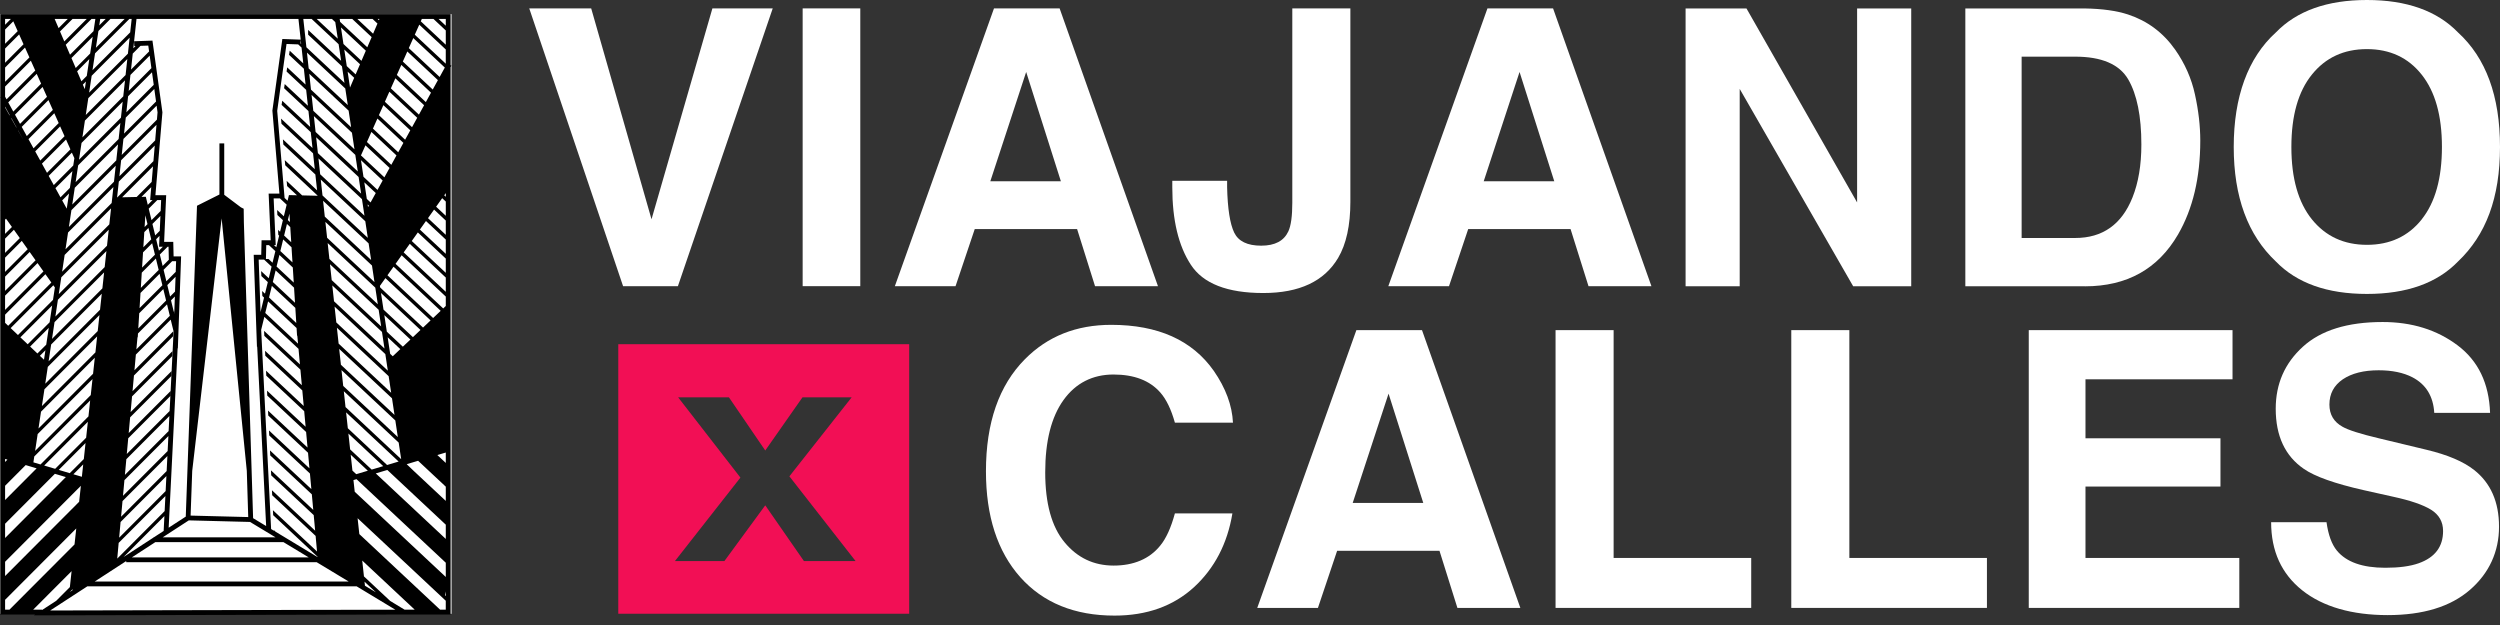 <svg width="216" height="54" viewBox="0 0 216 54" fill="none" xmlns="http://www.w3.org/2000/svg">
<rect x="0" y="0" width="216" height="54" fill="#333333" stroke="none"/>
<rect y="1.219" width="39.014" height="51.816" fill="white"/>
<path d="M45.721 0.725H51.079L56.291 18.946L61.552 0.725H66.764L58.571 24.725H53.834L45.727 0.725H45.721Z" fill="white"/>
<path d="M69.349 0.725H74.329V24.725H69.349V0.725Z" fill="white"/>
<path d="M93.056 19.794H84.217L82.559 24.725H77.316L85.881 0.725H91.551L100.048 24.725H94.611L93.062 19.794H93.056ZM91.66 15.661L88.661 6.218L85.564 15.661H91.654H91.66Z" fill="white"/>
<path d="M111.655 17.514V0.725H116.672V17.434C116.672 19.477 116.319 21.092 115.612 22.287C114.417 24.305 112.265 25.317 109.15 25.317C106.035 25.317 103.944 24.5 102.883 22.866C101.816 21.232 101.286 19.001 101.286 16.179V15.624H106.023V16.179C106.065 18.038 106.273 19.343 106.632 20.092C106.998 20.848 107.772 21.226 108.967 21.226C110.162 21.226 110.93 20.812 111.314 19.989C111.54 19.501 111.655 18.678 111.655 17.514Z" fill="white"/>
<path d="M135.691 19.794H126.852L125.194 24.725H119.951L128.516 0.725H134.185L142.683 24.725H137.246L135.697 19.794H135.691ZM134.289 15.661L131.29 6.218L128.193 15.661H134.283H134.289Z" fill="white"/>
<path d="M165.13 24.731H160.113L150.31 7.681V24.731H145.635V0.731H150.896L160.454 17.489V0.731H165.13V24.731Z" fill="white"/>
<path d="M180.144 24.731H169.805V0.731H180.144C181.631 0.756 182.868 0.927 183.856 1.25C185.538 1.804 186.898 2.816 187.94 4.298C188.775 5.492 189.348 6.785 189.647 8.175C189.952 9.565 190.104 10.887 190.104 12.149C190.104 15.344 189.464 18.044 188.184 20.257C186.447 23.244 183.765 24.738 180.137 24.738L180.144 24.731ZM183.874 6.852C183.106 5.547 181.576 4.895 179.296 4.895H174.669V20.562H179.296C181.661 20.562 183.313 19.397 184.246 17.063C184.758 15.783 185.014 14.258 185.014 12.485C185.014 10.04 184.636 8.162 183.874 6.852Z" fill="white"/>
<path d="M204.503 25.396C201.071 25.396 198.45 24.463 196.64 22.598C194.207 20.306 192.994 17.008 192.994 12.698C192.994 8.388 194.207 4.999 196.64 2.798C198.45 0.933 201.071 0 204.503 0C207.935 0 210.557 0.933 212.367 2.798C214.787 5.005 216 8.303 216 12.698C216 17.093 214.787 20.306 212.367 22.598C210.557 24.463 207.935 25.396 204.503 25.396ZM209.24 18.946C210.404 17.483 210.983 15.399 210.983 12.692C210.983 9.985 210.398 7.919 209.234 6.45C208.07 4.98 206.491 4.243 204.503 4.243C202.516 4.243 200.931 4.974 199.749 6.443C198.566 7.907 197.975 9.991 197.975 12.698C197.975 15.405 198.566 17.483 199.749 18.953C200.931 20.416 202.516 21.153 204.503 21.153C206.491 21.153 208.07 20.422 209.24 18.953V18.946Z" fill="white"/>
<path d="M103.164 50.731C101.371 52.371 99.079 53.188 96.293 53.188C92.843 53.188 90.124 52.078 88.149 49.865C86.174 47.641 85.186 44.593 85.186 40.715C85.186 36.527 86.308 33.297 88.558 31.029C90.514 29.054 92.996 28.066 96.013 28.066C100.049 28.066 103.005 29.389 104.871 32.041C105.901 33.528 106.456 35.022 106.529 36.521H101.512C101.189 35.369 100.768 34.504 100.256 33.918C99.341 32.876 97.994 32.358 96.202 32.358C94.41 32.358 92.941 33.095 91.886 34.565C90.831 36.034 90.307 38.118 90.307 40.807C90.307 43.495 90.862 45.513 91.978 46.854C93.087 48.195 94.501 48.866 96.22 48.866C97.939 48.866 99.317 48.293 100.244 47.141C100.756 46.519 101.176 45.592 101.512 44.355H106.48C106.047 46.97 104.938 49.097 103.158 50.737L103.164 50.731Z" fill="white"/>
<path d="M124.366 47.592H115.527L113.869 52.523H108.626L117.191 28.523H122.86L131.358 52.523H125.92L124.372 47.592H124.366ZM122.97 43.452L119.971 34.01L116.874 43.452H122.964H122.97Z" fill="white"/>
<path d="M134.4 28.523H139.417V48.207H151.305V52.523H134.4V28.523Z" fill="white"/>
<path d="M154.767 28.523H159.784V48.207H171.671V52.523H154.767V28.523Z" fill="white"/>
<path d="M191.848 42.038H180.186V48.207H193.476V52.523H175.285V28.523H192.89V32.772H180.186V37.868H191.848V42.038Z" fill="white"/>
<path d="M206.095 49.055C207.278 49.055 208.241 48.927 208.978 48.664C210.381 48.165 211.082 47.238 211.082 45.879C211.082 45.086 210.734 44.471 210.039 44.038C209.344 43.611 208.253 43.239 206.766 42.916L204.224 42.349C201.724 41.782 199.999 41.172 199.048 40.508C197.433 39.399 196.622 37.667 196.622 35.314C196.622 33.162 197.402 31.382 198.969 29.956C200.529 28.535 202.828 27.822 205.857 27.822C208.387 27.822 210.545 28.493 212.331 29.834C214.117 31.175 215.056 33.12 215.142 35.674H210.32C210.234 34.229 209.6 33.205 208.43 32.596C207.65 32.193 206.674 31.992 205.516 31.992C204.224 31.992 203.193 32.254 202.419 32.772C201.651 33.297 201.261 34.022 201.261 34.955C201.261 35.814 201.639 36.454 202.401 36.875C202.889 37.155 203.931 37.49 205.528 37.868L209.661 38.862C211.472 39.295 212.843 39.88 213.764 40.606C215.196 41.733 215.916 43.367 215.916 45.507C215.916 47.647 215.074 49.518 213.398 50.969C211.722 52.42 209.35 53.145 206.29 53.145C203.23 53.145 200.706 52.432 198.914 51.005C197.122 49.579 196.226 47.616 196.226 45.117H201.011C201.163 46.214 201.462 47.031 201.907 47.573C202.724 48.561 204.114 49.055 206.089 49.055H206.095Z" fill="white"/>
<path d="M53.42 53.029H78.554V29.736H53.42V53.029ZM58.589 34.327H62.978L66.118 38.923L69.337 34.327H73.585L68.203 41.154L73.921 48.475H69.459L66.118 43.66L62.588 48.475H58.315L63.972 41.264L58.589 34.327Z" fill="#F20F55"/>
<path d="M2.924 53.166L34.916 53.095H38.932V5.798L39.001 5.672L38.932 5.633V1.219H0.024V8.404L0 8.417L0.024 8.46V18.17L0.012 18.178L0.024 18.193V53.095H3.034L2.924 53.166ZM0.44 1.637H0.94L0.44 2.139V1.637ZM14.572 37.241L10.792 41.03L10.915 39.675L14.634 35.945L14.653 35.515L10.955 39.223L11.079 37.866L14.713 34.222L14.732 33.792L11.12 37.414L11.244 36.056L14.792 32.5L14.811 32.07L11.285 35.605L11.409 34.249L14.871 30.778L14.89 30.348L11.45 33.798L11.574 32.443L14.95 29.058L14.97 28.627L11.616 31.991L11.739 30.635L14.75 27.617L14.999 28.638L14.569 37.241H14.572ZM16.608 40.684L19.149 18.871L21.323 40.679L21.447 44.674L16.468 44.547L16.608 40.684ZM16.312 44.96L21.603 45.096L23.801 46.423H14.061L16.312 44.96ZM22.565 28.498L22.839 27.376L25.792 30.14L25.915 31.486L22.816 28.585L22.837 29.017L25.955 31.935L26.079 33.281L22.901 30.307L22.922 30.737L26.119 33.73L26.242 35.077L22.986 32.028L23.006 32.458L26.283 35.525L26.406 36.873L23.07 33.751L23.091 34.181L26.448 37.323L26.571 38.669L23.156 35.472L23.177 35.902L26.613 39.117L26.736 40.463L23.242 37.192L23.263 37.624L26.778 40.912L26.901 42.259L23.327 38.915L23.348 39.346L26.942 42.71L27.065 44.057L23.411 40.638L23.432 41.069L27.105 44.506L27.229 45.852L23.496 42.359L23.517 42.789L27.269 46.301L27.392 47.65L23.581 44.082L23.602 44.512L27.433 48.098L27.435 48.131L23.814 45.943L23.665 45.805L23.668 45.856L23.424 45.709L22.565 28.497V28.498ZM22.35 22.428H22.816L23.465 23.035L23.221 24.038L22.561 23.42L22.582 23.851L23.14 24.373L22.895 25.375L22.646 25.142L22.667 25.573L22.814 25.71L22.51 26.961L22.349 22.428H22.35ZM23.645 17.143H24.188L24.767 17.684L24.523 18.688L23.944 18.146L23.965 18.575L24.442 19.021L24.198 20.024L24.024 19.862L24.045 20.292L24.116 20.358L23.872 21.361L23.672 21.174H23.821L23.643 17.14L23.645 17.143ZM23.952 9.57L24.756 3.799L25.763 3.835L26.055 4.109L26.204 5.479L25.029 4.379L24.975 4.74L26.254 5.937L26.402 7.307L24.814 5.82L24.76 6.179L26.452 7.764L26.602 9.135L24.599 7.261L24.545 7.622L26.65 9.593L26.8 10.965L24.384 8.703L24.33 9.062L26.85 11.42L27 12.792L24.28 10.246L24.32 10.693L27.048 13.247L27.198 14.619L24.442 12.04L24.482 12.488L27.247 15.075L27.397 16.447L24.604 13.834L24.645 14.281L27.445 16.903V16.913L26.107 16.882L24.767 15.628L24.807 16.076L25.657 16.871L24.965 16.856L24.846 17.344L24.588 17.103L23.95 9.563L23.952 9.57ZM26.205 1.637H26.925L29.257 3.819L29.473 5.252L26.623 2.583V2.995L29.545 5.73L29.762 7.163L26.473 4.085L26.206 1.635L26.205 1.637ZM38.516 2.221L37.891 1.637H38.516V2.221ZM38.516 2.633V3.864L36.356 1.842L36.447 1.637H37.452L38.516 2.633ZM8.184 50.243L10.905 48.475V48.575H27.362L30.125 50.243H8.184ZM7.904 1.637H8.239L8.081 2.69L6.049 4.727L5.68 3.867L7.904 1.637ZM9.131 1.637L8.576 2.193L8.66 1.637H9.13H9.131ZM13.483 8.769L10.717 11.542L10.867 10.159L13.331 7.687L13.483 8.769ZM13.56 10.335L10.516 13.387L10.665 12.004L13.531 9.13L13.612 9.708L13.559 10.334L13.56 10.335ZM13.409 12.129L10.316 15.229L10.466 13.846L13.521 10.782L13.408 12.129H13.409ZM13.183 17.283L12.768 17.699L12.599 17.002L12.227 17.01L13.068 16.168L12.973 17.283H13.184H13.183ZM13.922 17.283L13.881 18.228L13.09 19.02L12.849 18.029L13.592 17.283H13.921H13.922ZM14.075 21.316L13.732 21.66L13.491 20.671L13.785 20.375L13.743 21.317H14.073L14.075 21.316ZM14.562 21.316L14.587 22.443L14.051 22.98L13.81 21.99L14.483 21.316H14.56H14.562ZM15.183 23.489L14.374 24.3L14.133 23.311L14.874 22.568H15.215L15.183 23.489ZM15.123 25.192L14.696 25.621L14.455 24.631L15.168 23.915L15.122 25.192H15.123ZM11.783 30.183L11.88 29.121L11.9 29.162L11.922 28.811L14.431 26.295L14.673 27.286L11.783 30.183ZM14.312 42.428L10.295 46.455L10.418 45.1L14.376 41.132L14.311 42.427L14.312 42.428ZM14.226 44.157L10.13 48.263L10.253 46.906L14.29 42.86L14.225 44.157H14.226ZM24.491 46.841L26.67 48.157H11.394L13.419 46.841H24.492H24.491ZM22.919 27.041L23.163 26.039L25.624 28.341L25.667 29.024L25.686 28.982L25.752 29.692L22.92 27.041H22.919ZM23.814 23.363L25.406 24.853L25.488 26.159L23.571 24.364L23.815 23.361L23.814 23.363ZM27.714 15.515L31.562 19.116L31.778 20.55L27.864 16.887L27.714 15.515ZM26.919 8.2L30.409 11.467L30.626 12.901L27.069 9.572L26.919 8.2ZM26.72 6.374L30.121 9.557L30.337 10.99L26.869 7.744L26.721 6.374H26.72ZM38.076 26.856L37.422 27.476L33.476 23.783L34.002 23.042L38.076 26.856ZM34.96 52.678L33.712 51.923L31.445 49.801L31.297 48.431L35.834 52.678H34.962H34.96ZM31.532 50.607L31.494 50.257L32.477 51.177L31.533 50.607H31.532ZM37.836 6.923L37.389 7.736L34.805 5.317L35.192 4.448L37.836 6.923ZM37.203 27.682L36.55 28.302L32.845 24.836L32.824 24.7L33.3 24.03L37.203 27.682ZM37.239 8.008L36.793 8.821L34.288 6.476L34.675 5.608L37.239 8.008ZM36.331 28.509L35.676 29.129L33.134 26.749L32.917 25.313L36.331 28.509ZM33.292 30.591L33.508 32.025L29.057 27.86L28.907 26.488L33.29 30.591H33.292ZM29.107 28.316L33.58 32.502L33.797 33.935L29.257 29.687L29.108 28.316H29.107ZM33.934 30.781L33.711 30.572L33.494 29.139L34.587 30.162L33.934 30.782V30.781ZM33.003 28.68L33.22 30.113L28.859 26.03L28.71 24.66L33.005 28.68H33.003ZM29.307 30.146L33.869 34.415L34.085 35.849L29.455 31.516L29.305 30.144L29.307 30.146ZM34.806 29.954L33.422 28.659L33.206 27.226L35.46 29.336L34.806 29.954ZM32.931 28.2L28.659 24.201L28.51 22.83L32.716 26.765L32.932 28.198L32.931 28.2ZM29.653 33.344L29.504 31.973L34.156 36.327L34.372 37.761L29.653 33.344ZM32.644 26.29L28.46 22.374L28.311 21.001L32.426 24.853L32.643 26.288L32.644 26.29ZM36.643 9.091L36.195 9.904L33.77 7.635L34.157 6.766L36.642 9.091H36.643ZM32.608 10.242L34.854 12.344L34.407 13.157L32.222 11.111L32.609 10.242H32.608ZM32.737 9.951L33.124 9.083L35.449 11.259L35.002 12.072L32.737 9.952V9.951ZM35.6 10.987L33.254 8.793L33.641 7.924L36.047 10.176L35.599 10.989L35.6 10.987ZM32.09 11.4L34.256 13.427L33.809 14.24L31.703 12.269L32.09 11.4ZM31.575 12.559L33.659 14.51L33.211 15.323L31.186 13.427L31.575 12.557V12.559ZM32.139 22.941L32.355 24.375L28.262 20.544L28.112 19.172L32.139 22.941ZM30.45 40.659L30.3 39.285L31.78 40.671L30.781 40.969L30.448 40.659H30.45ZM29.853 35.173L29.705 33.802L34.446 38.239L34.662 39.672L29.855 35.173H29.853ZM33.063 15.595L32.615 16.408L31.404 15.275L31.188 13.84L33.063 15.597V15.595ZM32.466 16.678L32.018 17.491L31.692 17.186L31.476 15.752L32.466 16.678ZM31.87 17.762L31.798 17.892L31.763 17.663L31.869 17.762H31.87ZM32.067 22.464L28.062 18.716L27.913 17.344L31.849 21.028L32.066 22.463L32.067 22.464ZM32.114 40.573L30.251 38.829L30.101 37.457L33.111 40.274L32.113 40.573H32.114ZM30.052 37.001L29.903 35.63L34.442 39.878L33.444 40.176L30.053 37.001H30.052ZM37.986 6.651L35.321 4.157L35.708 3.289L38.432 5.838L37.986 6.651ZM31.23 5.257L29.674 3.801L29.458 2.368L31.608 4.38L31.23 5.258V5.257ZM31.106 5.55L30.728 6.428L29.961 5.711L29.745 4.278L31.104 5.55H31.106ZM30.602 6.722L30.241 7.564L30.035 6.191L30.604 6.722H30.602ZM29.832 7.644L30.049 9.077L26.67 5.915L26.521 4.544L29.832 7.644ZM30.698 13.38L30.914 14.814L27.268 11.4L27.118 10.029L30.698 13.38ZM30.985 15.293L31.201 16.727L27.466 13.23L27.316 11.858L30.985 15.293ZM31.273 17.204L31.49 18.638L27.664 15.058L27.515 13.687L31.272 17.204H31.273ZM25.052 19.185L24.871 19.016L25.007 18.457L25.052 19.185ZM25.08 19.62L25.162 20.927L24.547 20.352L24.792 19.349L25.081 19.619L25.08 19.62ZM25.188 21.365L25.27 22.672L24.221 21.69L24.466 20.687L25.19 21.364L25.188 21.365ZM25.298 23.109L25.38 24.417L23.895 23.029L24.14 22.026L25.298 23.109ZM25.516 26.598L25.598 27.906L23.245 25.704L23.489 24.701L25.516 26.598ZM3.817 40.224L7.592 36.44L7.442 37.822L4.765 40.506L3.819 40.223L3.817 40.224ZM10.649 8.327L7.119 11.867L7.338 10.416L10.8 6.944L10.65 8.325L10.649 8.327ZM9.847 15.7L5.952 19.607L6.171 18.156L9.998 14.319L9.848 15.702L9.847 15.7ZM14.03 24.646L12.058 26.622L12.14 25.309L13.789 23.655L14.03 24.645V24.646ZM11.948 28.376L12.03 27.062L14.11 24.977L14.351 25.968L11.948 28.377V28.376ZM4.128 31.699L8.593 27.223L8.443 28.606L3.91 33.152L4.129 31.699H4.128ZM8.643 26.761L4.2 31.215L4.419 29.764L8.793 25.378L8.643 26.76V26.761ZM3.801 31.079L3.446 30.742L3.924 30.262L3.801 31.079ZM3.837 33.634L8.393 29.067L8.244 30.448L3.619 35.085L3.838 33.636L3.837 33.634ZM9.445 19.387L5.367 23.475L5.586 22.024L9.595 18.005L9.445 19.387ZM5.578 11.768L3.479 13.872L3.042 13.079L5.197 10.918L5.578 11.768ZM3.624 14.139L5.704 12.054L6.084 12.904L4.061 14.932L3.624 14.139ZM5.071 10.633L2.896 12.814L2.459 12.021L4.691 9.782L5.071 10.632V10.633ZM5.768 18.031L5.372 17.314L5.965 16.719L5.766 18.031H5.768ZM6.038 16.235L5.227 17.049L4.79 16.255L6.257 14.784L6.038 16.236V16.235ZM4.644 15.989L4.207 15.196L6.21 13.187L6.425 13.668L6.329 14.3L4.644 15.99V15.989ZM4.565 9.499L2.314 11.756L1.877 10.962L4.185 8.647L4.565 9.497V9.499ZM2.007 12.064H2.006L1.562 11.278L1.57 11.27L2.007 12.064ZM5.295 23.959L9.395 19.848L9.245 21.231L5.077 25.41L5.296 23.959H5.295ZM8.844 24.918L4.493 29.28L4.712 27.831L8.995 23.536L8.846 24.918H8.844ZM3.996 29.777L3.233 30.541L2.602 29.943L4.214 28.326L3.995 29.775L3.996 29.777ZM3.544 35.569L8.191 30.91L8.041 32.293L3.325 37.022L3.544 35.569ZM12.168 24.871L12.249 23.557L13.469 22.335L13.71 23.325L12.169 24.871H12.168ZM13.387 22.005L12.276 23.119L12.358 21.805L13.146 21.015L13.387 22.003V22.005ZM12.385 21.367L12.467 20.053L12.825 19.694L13.066 20.683L12.385 21.365V21.367ZM12.745 19.365L12.494 19.616L12.557 18.597L12.745 19.365ZM9.646 17.544L5.659 21.54L5.879 20.089L9.797 16.161L9.647 17.544H9.646ZM10.047 13.858L6.242 17.673L6.461 16.221L10.197 12.474L10.047 13.857V13.858ZM10.248 12.014L6.535 15.737L6.754 14.284L10.399 10.629L10.249 12.012L10.248 12.014ZM6.826 13.802L7.045 12.349L10.599 8.786L10.449 10.169L6.827 13.8L6.826 13.802ZM7.157 7.311L7.425 7.044L7.325 7.703L7.157 7.311ZM7.497 6.558L7.034 7.023L6.665 6.161L7.716 5.107L7.497 6.558ZM6.542 5.876L6.173 5.014L8.008 3.174L7.789 4.625L6.542 5.876ZM4.059 8.366L1.731 10.7L1.294 9.907L3.679 7.515L4.059 8.366ZM0.988 10.212L1.425 11.005L1.413 11.016L0.97 10.23L0.986 10.213L0.988 10.212ZM9.195 21.693L9.044 23.077L4.784 27.349L5.003 25.897L9.195 21.694V21.693ZM4.288 27.845L2.393 29.745L1.76 29.146L4.507 26.392L4.288 27.845ZM3.253 37.504L7.991 32.754L7.841 34.136L3.035 38.957L3.254 37.504H3.253ZM7.073 41.195L6.34 40.976L7.189 40.125L7.073 41.195ZM14.14 45.874L13.294 46.423H13.251V46.451L10.677 48.125L14.204 44.588L14.14 45.874ZM10.461 44.648L10.585 43.293L14.463 39.403L14.398 40.7L10.46 44.648H10.461ZM10.627 42.839L10.75 41.484L14.549 37.675L14.484 38.972L10.625 42.84L10.627 42.839ZM13.411 20.339L13.169 19.35L13.86 18.656L13.803 19.944L13.409 20.339H13.411ZM11.808 17.018L10.552 17.046L13.219 14.372L13.105 15.719L11.808 17.018ZM10.133 17.056H10.117L10.266 15.689L13.37 12.577L13.257 13.924L10.133 17.056ZM10.918 9.699L11.068 8.316L13.132 6.246L13.283 7.328L10.918 9.699ZM11.119 7.855L11.269 6.474L12.932 4.806L13.082 5.887L11.118 7.855H11.119ZM10.85 6.483L7.41 9.932L7.629 8.481L11 5.1L10.85 6.482V6.483ZM7.701 7.997L7.92 6.546L11.201 3.257L11.051 4.638L7.703 7.997H7.701ZM7.992 6.06L8.212 4.609L11.177 1.637H11.376L11.249 2.795L7.992 6.062V6.06ZM8.285 4.128L8.504 2.677L9.543 1.635H10.771L8.287 4.127L8.285 4.128ZM3.552 7.23L1.149 9.64L0.712 8.847L3.172 6.379L3.552 7.23ZM0.44 9.216L0.842 9.947L0.823 9.966L0.44 9.285V9.214V9.216ZM4.741 24.839L4.58 25.908L1.551 28.946L0.92 28.347L4.608 24.649L4.742 24.837L4.741 24.839ZM2.961 39.439L7.791 34.597L7.642 35.978L3.501 40.13L2.885 39.947L2.961 39.439ZM7.39 38.281L7.241 39.664L6.026 40.882L5.078 40.599L7.39 38.28V38.281ZM6.27 50.902L6.26 50.998L6.019 51.155L6.271 50.902H6.27ZM37.846 52.509L31.046 46.145L30.896 44.774L32.838 46.591L38.514 51.904V52.678H38.026L37.844 52.509H37.846ZM38.45 51.431L38.516 51.102V51.492L38.45 51.431ZM30.648 42.488L30.538 41.478L30.802 41.399L38.516 48.619V49.851L30.649 42.488H30.648ZM38.516 46.565L32.466 40.903L33.465 40.605L38.516 45.332V46.565ZM35.806 40.745L35.139 40.105L36.124 39.811L38.516 42.048V43.279L35.806 40.743V40.745ZM37.787 39.316L38.516 39.098V39.997L37.787 39.316ZM38.516 26.438L38.294 26.649L34.177 22.796L34.702 22.055L38.516 25.624V26.438ZM34.877 21.808L35.403 21.067L38.516 23.98V25.212L34.877 21.806V21.808ZM35.576 20.823L36.102 20.082L38.516 22.341V23.572L35.576 20.822V20.823ZM36.277 19.835L36.803 19.095L38.516 20.698V21.93L36.278 19.835H36.277ZM36.979 18.849L37.504 18.108L38.516 19.056V20.288L36.979 18.849ZM37.679 17.862L38.205 17.122L38.517 17.414V18.644L37.681 17.86L37.679 17.862ZM38.38 16.875L38.516 16.684V17.003L38.38 16.875ZM38.516 5.504L35.838 2.999L36.225 2.131L38.514 4.274V5.504H38.516ZM32.74 1.741L32.627 1.635H32.784L32.74 1.741ZM32.188 1.637L32.613 2.035L32.236 2.913L30.871 1.635H32.186L32.188 1.637ZM30.433 1.637L32.111 3.207L31.734 4.085L29.386 1.888L29.348 1.637H30.433ZM28.968 1.909L29.184 3.341L27.363 1.637H28.678L28.968 1.909ZM23.234 21.177L23.791 21.698L23.547 22.701L23.194 22.37V22.378H22.977L23.005 21.177H23.235H23.234ZM15.056 27.101L15.044 27.055L15.051 26.907L15.017 26.942L14.775 25.951L15.108 25.618L15.056 27.102V27.101ZM12.136 3.962L12.811 3.938L12.882 4.446L11.32 6.012L11.47 4.63L12.136 3.963V3.962ZM5.555 3.579L5.186 2.719L6.266 1.637H7.493L5.555 3.579ZM5.063 2.43L4.722 1.637H5.854L5.062 2.43H5.063ZM1.149 1.841L1.529 2.691L0.441 3.781V2.549L1.15 1.839L1.149 1.841ZM1.653 2.974L2.033 3.824L0.44 5.422V4.192L1.653 2.974ZM2.16 4.11L2.54 4.96L0.44 7.066V5.835L2.16 4.11ZM2.666 5.245L3.046 6.095L0.566 8.582L0.44 8.353V7.478L2.666 5.245ZM0.52 18.892L1.031 19.612L0.438 20.206V18.974L0.519 18.894L0.52 18.892ZM1.201 19.852L1.712 20.572L0.438 21.848V20.616L1.2 19.852H1.201ZM1.882 20.812L2.393 21.532L0.438 23.492V22.26L1.882 20.813V20.812ZM2.563 21.77L3.074 22.49L0.44 25.131V23.9L2.563 21.77ZM3.244 22.73L3.755 23.45L0.438 26.775V25.543L3.243 22.73H3.244ZM3.925 23.69L4.436 24.41L0.707 28.148L0.44 27.895V27.186L3.925 23.69ZM0.44 39.652L0.642 39.713L0.44 39.915V39.652ZM2.219 40.183L3.165 40.466L0.44 43.2V41.969L2.219 40.184V40.183ZM4.742 40.936L5.69 41.219L0.44 46.483V45.25L4.744 40.935L4.742 40.936ZM6.988 41.971L6.838 43.354L0.44 49.769V48.537L6.99 41.971H6.988ZM0.44 51.822L6.589 45.658L6.439 47.039L0.814 52.678H0.44V51.822ZM6.186 49.345L6.037 50.726L4.855 51.911L3.63 52.707V52.678H2.863L6.188 49.345H6.186ZM4.336 52.746L7.543 50.661H30.816L34.157 52.679L4.336 52.746ZM25.786 1.637L26.018 3.773H25.968L25.98 3.426L24.395 3.369L23.534 9.558L24.141 16.727H23.21L23.388 20.761H22.599L22.57 22.012H21.92L22.202 29.995L22.22 29.92L22.995 45.451L21.868 44.77L21.07 19.199L21.055 18.035L20.815 17.914L19.374 16.83V12.391H18.959V16.806L17.021 17.777L16.05 44.634L14.573 45.594L15.348 30.058L15.366 30.133L15.419 28.63V28.628L15.648 22.151H14.999L14.97 20.899H14.18L14.358 16.866H13.427L14.032 9.721V9.697L13.172 3.508L11.586 3.565L11.602 3.982L11.71 3.978L11.52 4.168L11.794 1.637H25.786Z" fill="black"/>
</svg>
